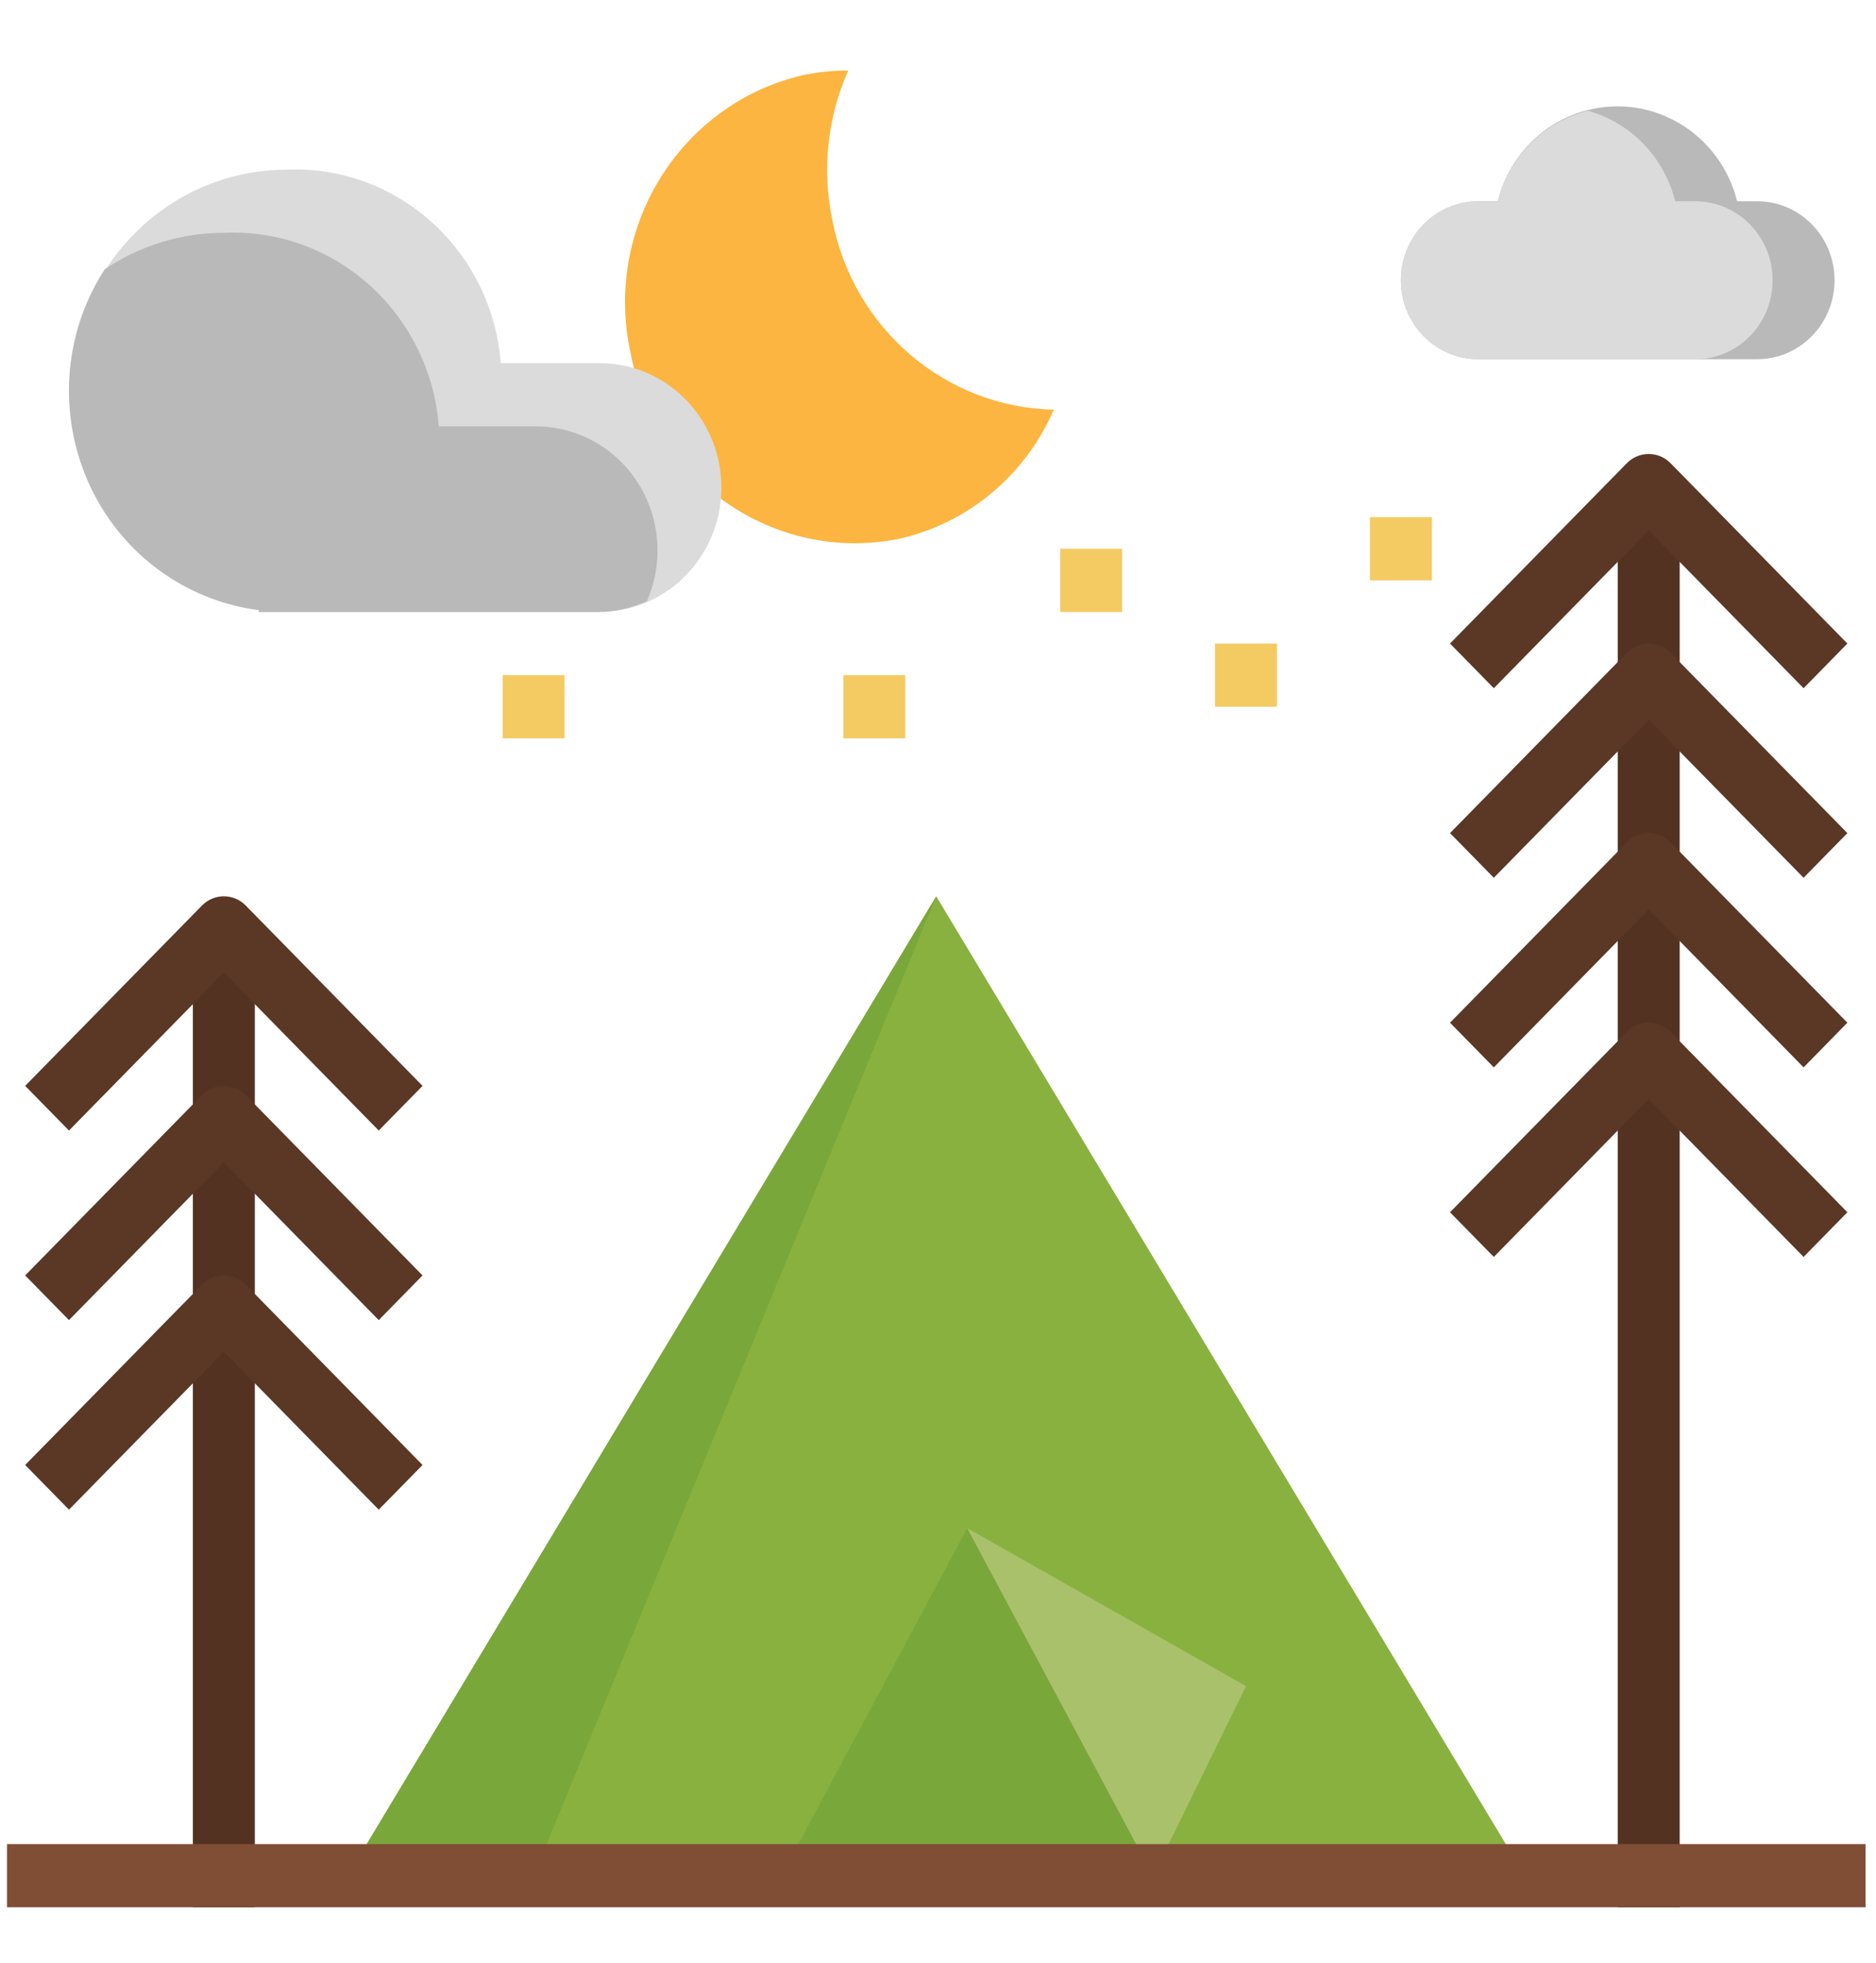 <?xml version="1.0" encoding="UTF-8"?> <svg xmlns="http://www.w3.org/2000/svg" width="43" height="45" viewBox="0 0 43 45" fill="none"><g clip-path="url(#clip0)"><path d="M34.95 42.994H7.971L21.46 20.545L34.95 42.994Z" fill="#89B140"></path><path d="M22.171 35.028L17.911 42.994H26.43L22.171 35.028Z" fill="#79A73A"></path><path d="M22.17 35.028L28.56 38.649L26.43 42.994L22.17 35.028Z" fill="#AAC16B"></path><path d="M21.46 20.545L7.971 42.994H12.231L21.46 20.545Z" fill="#79A73A"></path><path d="M37.08 11.13H38.5V43.718H37.08V11.13Z" fill="#533222"></path><path d="M4.421 21.269H5.841V43.718H4.421V21.269Z" fill="#533222"></path><path d="M0.161 42.27H42.76V43.718H0.161V42.27Z" fill="#804D35"></path><path d="M40.275 4.613H39.817C39.431 3.068 37.891 2.134 36.376 2.527C35.382 2.785 34.603 3.57 34.339 4.58C34.339 4.591 34.339 4.602 34.334 4.613H33.885C32.905 4.613 32.11 5.423 32.11 6.423C32.11 7.423 32.905 8.234 33.885 8.234H40.275C41.255 8.234 42.05 7.423 42.05 6.423C42.05 5.423 41.255 4.613 40.275 4.613Z" fill="#B9B9B9"></path><path d="M40.63 6.423C40.63 5.423 39.835 4.613 38.855 4.613H38.397C38.146 3.606 37.384 2.815 36.402 2.541H36.393C35.396 2.79 34.61 3.571 34.339 4.582C34.339 4.593 34.339 4.603 34.334 4.614H33.885C32.905 4.614 32.11 5.425 32.11 6.425C32.11 7.425 32.905 8.235 33.885 8.235H38.855C39.835 8.235 40.63 7.425 40.63 6.425C40.63 6.424 40.63 6.424 40.63 6.423Z" fill="#DBDBDB"></path><path d="M19.078 5.047C18.837 3.894 18.964 2.691 19.442 1.617C19.089 1.615 18.737 1.652 18.391 1.726C15.574 2.386 13.815 5.249 14.46 8.122C15.007 11.017 17.749 12.911 20.587 12.355C22.173 12.006 23.499 10.904 24.154 9.39C21.672 9.339 19.559 7.532 19.078 5.047Z" fill="#FBB540"></path><path d="M13.695 8.324H11.478C11.276 5.733 9.097 3.771 6.551 3.889C3.806 3.904 1.594 6.186 1.609 8.986C1.622 11.519 3.467 13.653 5.93 13.984V14.027H13.695C15.239 14.052 16.51 12.796 16.535 11.221C16.559 9.646 15.328 8.349 13.784 8.324C13.754 8.324 13.725 8.324 13.695 8.324Z" fill="#DBDBDB"></path><path d="M12.275 9.773H10.058C9.856 7.181 7.677 5.22 5.131 5.337C4.16 5.336 3.21 5.627 2.4 6.173C0.892 8.508 1.524 11.648 3.813 13.187C4.45 13.615 5.174 13.887 5.93 13.984V14.027H13.695C14.085 14.026 14.471 13.942 14.827 13.779C15.457 12.345 14.828 10.663 13.422 10.021C13.061 9.856 12.67 9.772 12.275 9.773Z" fill="#B9B9B9"></path><path d="M24.3 12.579H25.72V14.027H24.3V12.579Z" fill="#F4CA62"></path><path d="M19.331 15.475H20.75V16.924H19.331V15.475Z" fill="#F4CA62"></path><path d="M11.521 15.475H12.941V16.924H11.521V15.475Z" fill="#F4CA62"></path><path d="M31.4 11.854H32.82V13.303H31.4V11.854Z" fill="#F4CA62"></path><path d="M27.85 14.751H29.27V16.2H27.85V14.751Z" fill="#F4CA62"></path><path d="M8.681 30.259L5.131 26.638L1.581 30.259L0.577 29.235L4.629 25.102C4.906 24.82 5.356 24.82 5.633 25.102L9.685 29.235L8.681 30.259Z" fill="#5B3726"></path><path d="M8.681 25.914L5.131 22.293L1.581 25.914L0.577 24.89L4.629 20.757C4.906 20.474 5.356 20.474 5.633 20.757L9.685 24.89L8.681 25.914Z" fill="#5B3726"></path><path d="M8.681 34.604L5.131 30.983L1.581 34.604L0.577 33.58L4.629 29.447C4.906 29.164 5.356 29.164 5.633 29.447L9.685 33.58L8.681 34.604Z" fill="#5B3726"></path><path d="M41.34 20.12L37.79 16.5L34.24 20.12L33.236 19.096L37.288 14.963C37.565 14.681 38.015 14.681 38.292 14.963L42.344 19.096L41.34 20.12Z" fill="#5B3726"></path><path d="M41.34 15.775L37.79 12.155L34.24 15.775L33.236 14.751L37.288 10.618C37.565 10.336 38.015 10.336 38.292 10.618L42.344 14.751L41.34 15.775Z" fill="#5B3726"></path><path d="M41.34 24.466L37.79 20.845L34.24 24.466L33.236 23.442L37.288 19.309C37.565 19.026 38.015 19.026 38.292 19.309L42.344 23.442L41.34 24.466Z" fill="#5B3726"></path><path d="M41.34 28.811L37.79 25.19L34.24 28.811L33.236 27.787L37.288 23.654C37.565 23.371 38.015 23.371 38.292 23.654L42.344 27.787L41.34 28.811Z" fill="#5B3726"></path></g><defs><clipPath id="clip0"><rect width="42.599" height="43.451" fill="white" transform="translate(0.161 0.942)"></rect></clipPath></defs></svg> 